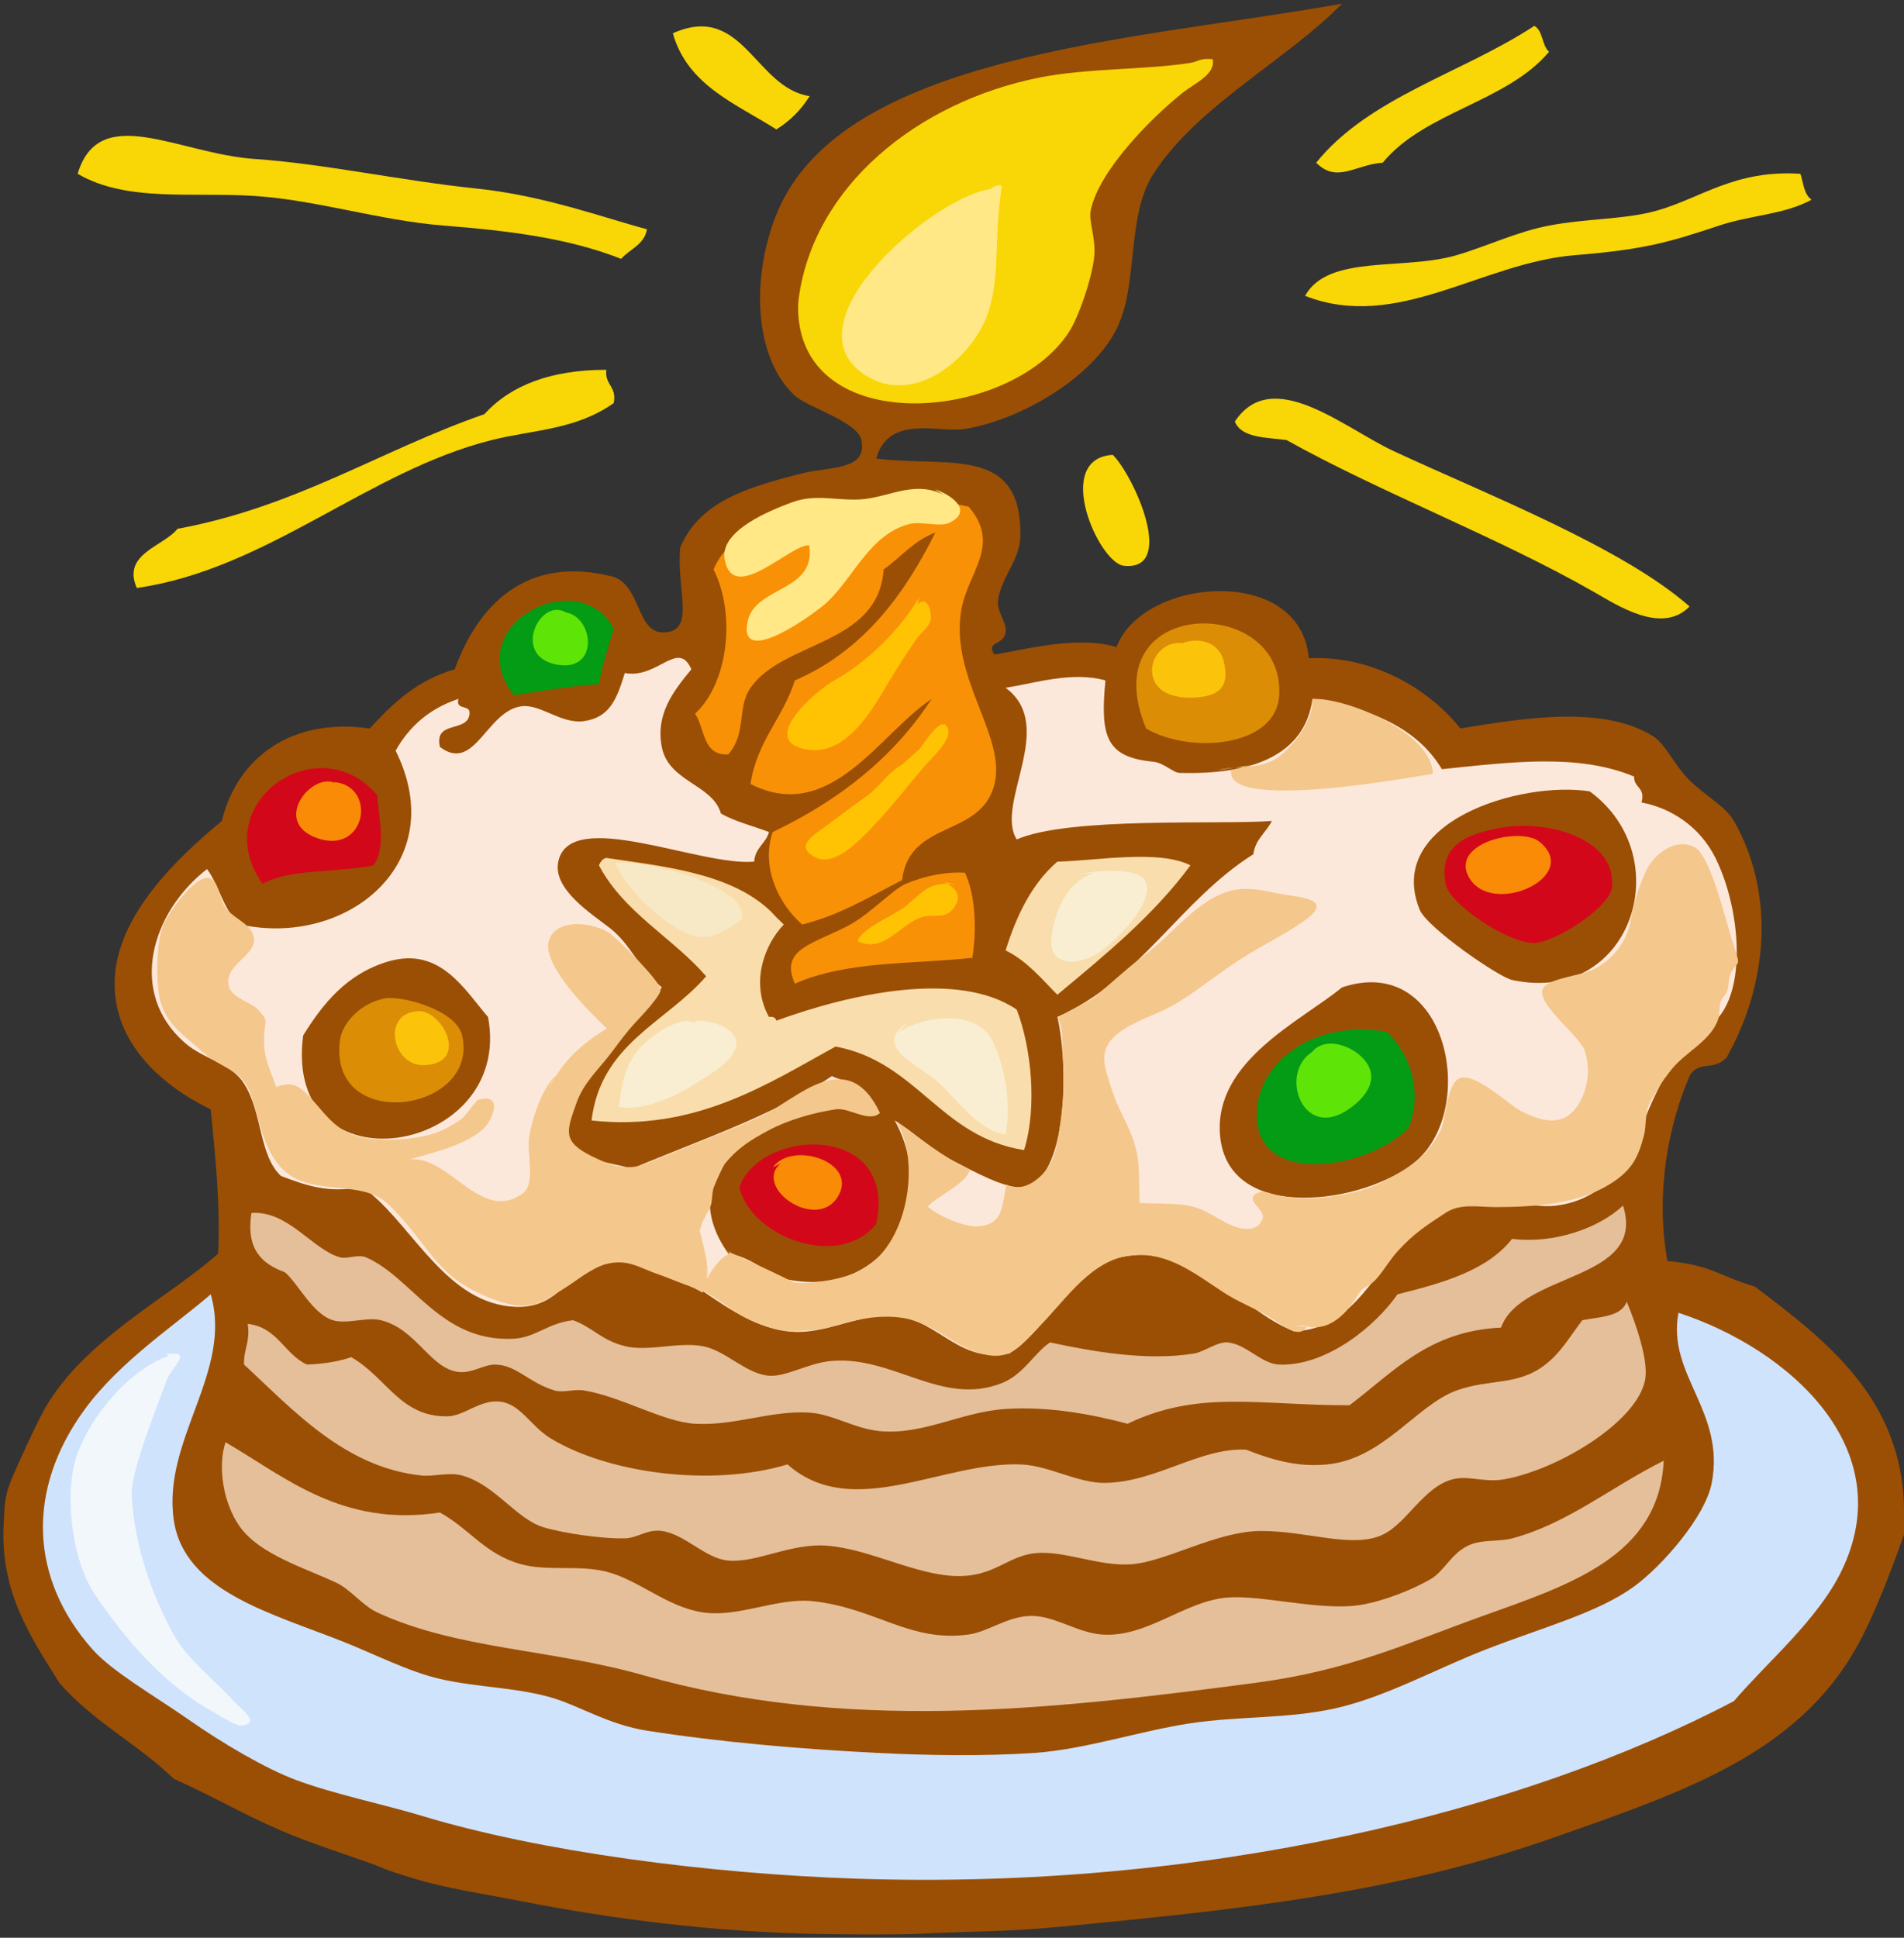 <?xml version="1.0" encoding="utf-8"?>
<!-- Generator: Adobe Illustrator 13.0.2, SVG Export Plug-In . SVG Version: 6.00 Build 14948)  -->
<!DOCTYPE svg PUBLIC "-//W3C//DTD SVG 1.1//EN" "http://www.w3.org/Graphics/SVG/1.1/DTD/svg11.dtd">
<svg version="1.1" id="gateau_xA0_Image_1_" xmlns="http://www.w3.org/2000/svg" xmlns:xlink="http://www.w3.org/1999/xlink"
	 x="0px" y="0px" width="123.6px" height="125.76px" viewBox="0 0 123.6 125.76" enable-background="new 0 0 123.6 125.76"
	 xml:space="preserve">
<rect x="0" y="0" width="123.6" height="125.76" fill="#333333" stroke="none"/>
<path fill="#9B4F04" stroke="#000000" stroke-width="0" stroke-linecap="round" stroke-linejoin="round" d="M3.84,109.2
	c2.101,2.459,5.12,4,7.44,6.24c2.645,1.189,4.356,2.232,6.96,3.359c1.806,0.782,3.897,1.449,5.685,2.08
	c1.064,0.375,0.75,0.375,2.955,1.04c2.196,0.662,4.47,0.979,6.92,1.46c5.962,1.168,12.528,2.014,19.48,2.14
	c1.447,0.026,4.944,0.06,6.395-0.015c3.73-0.191,5.457-0.108,9.205-0.465c11.819-1.125,21.82-2.211,31.92-5.76
	c8.901-3.128,16.361-5.621,20.16-13.2c1.086-2.166,2.074-4.899,2.64-6.48c0-0.56,0-1.119,0-1.68
	c-0.108-7.178-5.088-10.938-9.675-14.415c-2.575-0.785-2.75-1.375-5.685-1.665c-0.805-4.519,0.1-8.882,1.439-12
	c0.554-1.039,1.562-0.305,2.4-1.2c2.71-4.798,3.16-10.663,0.479-15.36c-0.552-0.968-1.819-1.587-2.88-2.64
	c-1.031-1.023-1.546-2.359-2.399-2.88c-3.229-1.971-8.196-1.188-12.48-0.48c-2.054-2.607-5.772-4.758-9.84-4.56
	c-0.518-6.125-10.808-5.252-12.48-0.72c-2.576-0.809-6.381,0.262-7.92,0.48c-0.598-0.872,0.595-0.57,0.721-1.44
	c0.102-0.703-0.62-1.288-0.48-2.16c0.232-1.452,1.414-2.553,1.44-4.08c0.102-5.963-4.761-4.448-9.36-5.04
	c0.819-2.9,4.084-1.643,5.76-1.92c3.712-0.613,8.271-3.354,9.839-6.48c1.458-2.903,0.607-7.295,2.4-10.08
	c2.852-4.429,8.656-7.374,12.24-11.04C73.712,2.642,54.606,3.458,50.4,13.92c-1.64,4.08-1.474,9.299,1.2,11.76
	c0.82,0.755,4.072,1.679,4.32,2.88c0.41,1.987-2.065,1.713-3.84,2.16c-3.638,0.915-6.647,1.838-7.92,4.8
	c-0.283,2.756,1.103,5.591-1.2,5.52c-1.585-0.049-1.397-3.006-3.12-3.6c-5.7-1.491-8.839,1.889-10.32,6
	c-2.432,0.688-4.027,2.213-5.52,3.84c-5.076-0.726-8.599,1.881-9.6,6c-2.609,2.177-6.952,6.065-6.96,10.56
	c-0.006,3.841,2.962,6.564,6.24,8.16c0.284,2.996,0.629,5.931,0.48,9.36c-3.217,2.89-9.077,5.737-11.52,10.56
	c-0.488,0.964-1.336,2.776-1.84,3.96c-0.532,1.252-0.494,1.799-0.56,3C0,103.274,1.925,106.13,3.84,109.2z"/>
<path fill="#F99106" stroke="#000000" stroke-width="0" stroke-linecap="round" stroke-linejoin="round" d="M51.6,63.84
	c3.375-1.503,7.754-1.255,11.52-1.68c0.248-1.509,0.282-3.911-0.48-5.52c-1.149-0.06-2.428,0.134-3.84,0.72
	c-0.808,0.335-2.306,1.934-3.6,2.64C52.891,61.261,50.566,61.527,51.6,63.84z"/>
<path fill="#F99106" stroke="#000000" stroke-width="0" stroke-linecap="round" stroke-linejoin="round" d="M62.4,39.6
	c0.42-2.473,2.625-4.207,0.48-6.72c-2.006-0.412-5.708-1.119-6.96,0.48c-3.539-0.931-8.391,0.636-9.6,3.6
	c1.436,2.805,1.004,7.322-1.2,9.36c0.656,0.944,0.466,2.734,2.16,2.64c1.215-1.397,0.538-3.017,1.44-4.32
	c2.122-3.065,8.308-2.745,8.64-7.68c1.124-0.797,1.961-1.879,3.36-2.4c-2.075,4.166-4.765,7.715-9.12,9.6
	c-0.768,2.432-2.463,3.937-2.88,6.72c5.198,2.644,8.402-3.309,11.76-5.52c-2.494,3.827-6.039,6.601-10.32,8.64
	c-0.774,2.27,0.389,4.689,1.92,6c2.495-0.625,4.411-1.83,6.48-2.88c0.468-3.955,5.144-2.726,6-6.24
	C65.323,47.745,61.655,43.981,62.4,39.6z"/>
<path fill="#F9DDAC" stroke="#000000" stroke-width="0" stroke-linecap="round" stroke-linejoin="round" d="M65.28,61.68
	c1.392,0.688,2.324,1.836,3.359,2.879c3.097-2.583,6.229-5.13,8.641-8.399c-2.082-1.046-6.103-0.295-8.641-0.24
	C67.005,57.324,66.005,59.365,65.28,61.68z"/>
<path fill="#F9DDAC" stroke="#000000" stroke-width="0" stroke-linecap="round" stroke-linejoin="round" d="M50.4,66.24
	c-0.053-0.188-0.201-0.279-0.48-0.24c-1.187-2.125-0.383-4.585,0.96-6c-0.789-0.744-0.593-0.62-0.96-0.96
	c-2.567-2.377-6.877-2.82-10.56-3.36c-0.269,0.051-0.374,0.266-0.48,0.48c1.635,3.085,4.767,4.673,6.96,7.2
	c-2.593,3.007-6.838,4.362-7.44,9.36c6.747,0.736,11.458-2.396,15.84-4.8c5.321,0.998,6.772,5.868,12.239,6.72
	c0.879-2.809,0.452-6.723-0.479-9.12C62.199,62.947,55.236,64.477,50.4,66.24z"/>
<path fill="#D3071A" stroke="#000000" stroke-width="0" stroke-linecap="round" stroke-linejoin="round" d="M48,77.04
	c0.648,3.144,6.388,5.447,8.88,2.4C58.303,72.867,49.411,73.148,48,77.04z"/>
<path fill="#DB8E05" stroke="#000000" stroke-width="0" stroke-linecap="round" stroke-linejoin="round" d="M83.04,45.12
	c0.375-6.619-12.205-6.44-8.64,2.16C77.197,48.931,82.847,48.537,83.04,45.12z"/>
<path fill="#D3071A" stroke="#000000" stroke-width="0" stroke-linecap="round" stroke-linejoin="round" d="M24.48,51.6
	c-3.827-4.521-11.11,0.545-7.44,5.76c1.802-0.998,4.893-0.707,7.2-1.2C25.069,55.083,24.612,53.087,24.48,51.6z"/>
<path fill="#E5BF9A" stroke="#000000" stroke-width="0" stroke-linecap="round" stroke-linejoin="round" d="M18.48,82.56
	c0.842,0.676,1.77,2.688,3.12,3.12c0.886,0.284,2.199-0.226,3.12,0c2.324,0.57,3.183,3.131,5.04,3.36
	c0.873,0.107,1.668-0.497,2.4-0.48c1.383,0.032,2.161,1.178,3.84,1.681c0.571,0.171,1.265-0.11,1.92,0
	c2.46,0.415,5.139,2.044,7.2,2.16c2.581,0.146,4.938-0.884,7.44-0.721c1.495,0.098,2.944,1.051,4.56,1.2
	c2.824,0.261,5.277-1.251,8.16-1.439c2.814-0.185,5.677,0.364,7.92,0.96c4.621-2.225,8.581-1.187,14.399-1.2
	c2.842-2.119,5.101-4.82,9.841-5.04c1.32-3.646,9.483-2.987,7.92-7.92c-1.597,1.497-4.517,2.497-7.2,2.16
	c-1.622,2.058-4.495,2.865-7.44,3.6c-1.406,2.027-4.574,4.67-7.68,4.56c-1.161-0.041-2.125-1.332-3.36-1.439
	c-0.646-0.057-1.515,0.614-2.16,0.72c-3.125,0.513-6.696-0.152-9.359-0.72c-1.023,0.693-1.719,2.084-3.12,2.64
	c-3.891,1.544-7.03-1.768-11.04-1.439c-1.55,0.127-2.927,1.045-4.08,0.96c-1.499-0.11-2.82-1.651-4.32-1.92
	c-1.611-0.289-3.522,0.377-5.04,0c-1.527-0.38-2.096-1.225-3.36-1.681c-1.611,0.173-2.43,1.124-3.84,1.2
	c-4.765,0.258-6.577-3.971-9.6-5.28c-0.505-0.219-1.229,0.123-1.68,0c-1.786-0.483-3.371-3.054-5.76-2.88
	C15.955,81.085,17.011,82.029,18.48,82.56z"/>
<path fill="#049B15" stroke="#000000" stroke-width="0" stroke-linecap="round" stroke-linejoin="round" d="M39.84,40.8
	c-2.275-4.286-10.058-0.184-6.48,4.32c1.812-0.269,3.571-0.589,5.52-0.72C39.101,43.101,39.499,41.979,39.84,40.8z"/>
<path fill="#F9D606" d="M69.36,21.6c0.717-1.083,1.592-3.789,1.68-5.04c0.082-1.176-0.373-2.212-0.24-2.88
	c0.534-2.69,4.165-6.229,6-7.68c0.758-0.599,2.133-1.173,1.92-2.16c-0.857-0.077-0.9,0.153-1.439,0.24
	c-2.795,0.453-6.743,0.335-9.84,0.96c-7.911,1.595-14.659,7.069-15.601,14.4c-0.047,0.366-0.035,0.833,0,1.2
	C52.58,28.441,65.593,27.289,69.36,21.6z"/>
<path fill="#FCE8DB" stroke="#000000" stroke-width="0" stroke-linecap="round" stroke-linejoin="round" d="M105.84,75.6
	c0.828-3.411,2.297-6.183,4.08-8.64c3.572-0.588,3.402-7.323,1.44-11.28c-1.035-2.086-2.952-3.258-4.801-3.6
	c0.275-0.995-0.504-0.935-0.479-1.68c-3.615-1.518-8.006-0.939-12.48-0.48c-1.614-2.705-4.673-3.967-8.399-4.56
	c-0.512,3.687-3.96,4.936-8.641,4.8c-0.407-0.012-1.014-0.655-1.68-0.72c-3.045-0.299-3.479-1.568-3.12-5.28
	c-2.156-0.6-4.5,0.16-6.479,0.48c3.369,2.476-0.727,7.522,0.72,9.84c3.419-1.499,13.307-0.944,16.56-1.2
	c-0.364,0.756-1.068,1.171-1.199,2.16C76.598,58.438,74.017,63.616,68.64,66c0.773,3.355,0.6,10.587-2.16,11.04
	c-1.135,0.187-3.323-1.048-4.56-1.68c-1.531-0.783-2.646-1.931-3.84-2.641c2.867,5.16-0.514,11.573-6.96,10.32
	c-1.188-0.23-2.292-1.479-3.84-1.68c-4.048-5.729,2.969-9.647,8.88-9.841c0.03-1.311-1.31-1.25-2.16-1.68
	c-3.763,2.557-8.519,4.121-12.96,6c-1.96-0.521-4.298-0.662-5.04-2.399c1.388-4.053,4.781-6.1,6.96-9.36
	c-1.494-1.217-1.998-2.773-3.36-3.84c-1.2-0.94-3.738-2.524-3.36-4.32c0.754-3.586,9.2,0.328,12.72,0
	c0.053-0.907,0.754-1.166,0.96-1.92c-1.042-0.398-2.204-0.676-3.12-1.2c-0.547-1.912-3.4-2.042-3.84-4.32
	c-0.4-2.075,0.669-3.536,1.92-5.04c-0.865-1.973-2.195,0.649-4.32,0.24c-0.531,1.736-0.996,2.879-2.64,3.12
	c-1.491,0.219-2.825-1.13-4.08-0.96c-2.264,0.308-3.021,4.347-5.28,2.64c-0.414-1.773,1.827-0.893,1.92-2.16
	c0.071-0.631-0.931-0.189-0.72-0.96c-1.864,0.616-3.187,1.773-4.08,3.36C29.333,56.03,22.473,61.507,15.6,60
	c-1.082-0.838-1.342-2.498-2.16-3.6C9.82,59.216,8.27,64.422,12,67.68c1.247,1.09,2.986,1.303,3.84,2.641
	c1.198,1.875,0.961,4.663,2.4,6c1.723,0.643,3.013,1.119,5.28,0.72c2.928,2.03,5.059,6.947,9.12,7.68
	c3.204,0.578,3.906-1.591,5.52-2.399c5.076-2.545,8.033,3.487,12.96,4.08c2.542,0.306,4.65-1.288,7.2-0.96
	c2.678,0.344,3.962,3.047,7.2,2.399c2.66-1.703,4.047-5.557,7.2-6.24c4.917-1.065,7.592,3.337,11.28,4.801
	c4.05-0.149,5.261-4.234,7.92-6.48c0.902-0.762,2.898-2.011,4.08-2.16c1.584-0.199,3.305,0.708,5.04,0.48
	C103.191,77.957,104.149,76.895,105.84,75.6z"/>
<path fill="#E5BF9A" stroke="#000000" stroke-width="0" stroke-linecap="round" stroke-linejoin="round" d="M108,94.8
	c-3.458,1.729-6.25,4.088-9.84,5.04c-0.903,0.24-2.007,0.046-2.88,0.48c-1.103,0.547-1.529,1.65-2.4,2.159
	c-1.201,0.703-3.081,1.442-4.56,1.681c-2.571,0.414-6.373-0.661-8.641-0.48c-2.792,0.224-5.244,2.628-8.16,2.4
	c-1.673-0.131-3.181-1.322-4.8-1.2c-1.443,0.109-2.631,1.034-3.84,1.2c-3.822,0.523-5.995-1.703-10.08-2.16
	c-2.342-0.262-4.841,1.083-7.2,0.72c-2.313-0.355-4.139-2.108-6.24-2.64c-1.781-0.45-3.796-0.013-5.52-0.48
	c-2.33-0.631-3.32-2.269-5.28-3.359c-6.351,0.971-10.045-2.306-13.92-4.561c-0.513,1.535-0.179,3.96,0.96,5.521
	c1.283,1.758,4.111,2.611,6.24,3.6c0.892,0.414,1.708,1.488,2.64,1.92c5.183,2.404,11.271,2.37,17.28,4.08
	c13.078,3.723,26.332,2.275,39.84,0.48c6.004-0.798,9.754-2.567,14.641-4.32C101.854,102.866,107.718,101.019,108,94.8z"/>
<path fill="#E5BF9A" stroke="#000000" stroke-width="0" stroke-linecap="round" stroke-linejoin="round" d="M105.6,84.479
	c-0.365,0.995-1.742,0.978-2.88,1.2c-0.927,1.225-1.397,2.098-2.399,2.88c-1.792,1.4-3.613,0.905-5.761,1.681
	c-2.598,0.938-4.765,4.443-8.399,4.8c-1.655,0.162-3.174-0.129-5.28-0.96c-3.016-0.13-5.803,2.101-9.12,2.16
	c-1.808,0.032-3.667-1.138-5.52-1.2c-5.11-0.172-10.902,3.714-15.12,0c-5.01,1.505-11.697,0.543-15.36-1.68
	c-1.357-0.824-1.967-2.278-3.36-2.4c-1.272-0.111-2.274,0.943-3.36,0.96c-3.061,0.046-3.939-2.529-6.24-3.84
	c-0.831,0.289-1.801,0.438-2.88,0.479c-1.477-0.683-1.9-2.42-3.84-2.64c0.177,1.138-0.27,1.65-0.24,2.64
	c3.121,2.872,6.491,6.673,11.52,7.2c0.803,0.084,1.803-0.233,2.64,0c2.152,0.601,3.49,2.812,5.28,3.36
	c1.235,0.378,3.803,0.757,5.28,0.72c0.848-0.021,1.44-0.612,2.4-0.479c1.525,0.21,2.811,1.791,4.32,1.92
	c1.874,0.159,4.088-1.171,6.48-0.96c2.559,0.225,5.192,1.639,7.68,1.92c2.972,0.335,3.785-1.235,5.76-1.44
	c1.877-0.194,4.133,0.875,6.24,0.72c2.27-0.166,5.521-2.145,8.399-2.159c3.042-0.016,5.946,1.166,7.92,0.239
	c1.567-0.735,2.666-3.124,4.561-3.6c1.035-0.26,2.041,0.242,3.359,0c3.552-0.652,8.647-3.771,9.12-6.48
	C107.012,88.307,106.234,85.999,105.6,84.479z"/>
<path fill="#D0E3FC" stroke="#000000" stroke-width="0" stroke-linecap="round" stroke-linejoin="round" d="M6,107.04
	c1.288,1.453,4.023,3.011,6.24,4.56c2.292,1.603,5.048,3.197,6.935,3.905c2.484,0.932,5.833,1.622,8.185,2.335
	c7.777,2.358,18.652,3.754,28.08,4.08c22.701,0.785,43.424-4.319,57.12-11.52c2.172-2.542,5.409-5.243,6.96-8.4
	c3.918-7.971-3.386-14.455-10.56-16.8c-0.761,4.032,3.05,6.364,2.16,11.04c-0.42,2.205-3.234,5.404-5.04,6.72
	c-2.357,1.718-5.956,2.662-9.601,4.08c-3.289,1.279-6.576,3.121-9.84,3.84c-3.087,0.68-6.178,0.483-9.359,0.96
	c-3.241,0.486-6.831,1.694-10.08,1.92c-3.357,0.233-7.078,0.164-10.32,0c-4.927-0.248-10.166-0.699-14.88-1.439
	c-2.523-0.396-4.463-1.657-6.24-2.16c-2.354-0.666-4.761-0.64-7.2-1.2c-2.011-0.462-4.232-1.601-6.24-2.4
	c-4.688-1.866-10.378-3.286-11.04-7.92c-0.748-5.234,3.854-9.607,2.4-14.64c-2.282,1.975-5.87,4.321-8.16,7.44
	C1.661,96.694,1.95,102.472,6,107.04z"/>
<path fill="#F9D606" d="M52.56,6.24c-3.547-0.535-4.332-6.117-8.88-4.08c0.945,3.375,4.078,4.562,6.72,6.24
	C51.287,7.847,52.006,7.126,52.56,6.24z"/>
<path fill="#F9D606" d="M100.56,3.36c-0.476-0.403-0.382-1.377-0.96-1.68c-4.631,3.049-10.732,4.626-14.159,8.88
	c1.355,1.365,2.562,0.113,4.319,0C92.461,7.261,97.824,6.624,100.56,3.36z"/>
<path fill="#F9D606" d="M42,14.88c-2.854-0.76-6.687-2.188-11.04-2.64c-4.869-0.505-9.992-1.623-14.4-1.92
	C11.573,9.983,6.452,6.586,5.04,11.28c3.202,1.866,7.441,1.167,11.52,1.44c4.046,0.271,8.083,1.59,12.24,1.92
	c4.172,0.331,8.057,0.795,11.52,2.16C40.881,16.161,41.817,15.897,42,14.88z"/>
<path fill="#F9D606" d="M117.6,12.96c-0.48-0.319-0.534-1.065-0.72-1.68c-4.267-0.28-6.49,1.601-9.36,2.4
	c-2.053,0.572-4.512,0.492-6.96,0.96c-2.106,0.402-3.968,1.323-6,1.92c-3.459,1.015-8.343-0.075-9.84,2.64
	c5.968,2.346,11.459-2.152,17.521-2.64c4.48-0.361,6.107-0.836,9.359-1.92C113.685,13.945,115.811,13.938,117.6,12.96z"/>
<path fill="#F9D606" d="M8.88,38.16c8.46-1.208,15.027-7.599,23.04-9.6c2.722-0.68,5.448-0.652,7.92-2.4
	c0.222-1.102-0.6-1.16-0.48-2.16c-3.602-0.001-6.199,1.001-7.92,2.88c-6.767,2.353-12.216,6.023-19.92,7.44
	C10.63,35.463,7.894,35.928,8.88,38.16z"/>
<path fill="#F9D606" d="M80.16,27.36c0.441,1.079,2.022,1.018,3.359,1.2c6.048,3.384,13.718,6.295,19.921,9.84
	c1.558,0.891,4.448,2.805,6.239,0.96c-4.351-3.837-13.167-7.273-19.2-10.08C87.223,27.765,82.589,23.698,80.16,27.36z"/>
<path fill="#F9D606" d="M72.24,29.52c-3.923,0.236-0.919,7.032,0.72,7.2C76.381,37.071,73.63,30.917,72.24,29.52z"/>
<path fill="#9B4F04" stroke="#000000" stroke-width="0" stroke-linecap="round" stroke-linejoin="round" d="M103.2,51.36
	c-4.468-0.705-13.352,1.971-11.04,7.68c0.468,1.156,5.115,4.369,6,4.56C105.877,65.268,109.036,55.64,103.2,51.36z"/>
<path fill="#D3071A" stroke="#000000" stroke-width="0" stroke-linecap="round" stroke-linejoin="round" d="M99.6,61.2
	c1.315-0.029,4.903-2.292,5.04-3.6c0.341-3.251-4.401-4.482-7.439-3.84c-1.761,0.372-3.844,0.963-3.36,3.6
	C94.08,58.668,97.889,61.237,99.6,61.2z"/>
<path fill="#9B4F04" stroke="#000000" stroke-width="0" stroke-linecap="round" stroke-linejoin="round" d="M31.68,66
	c-1.492-1.709-3.078-4.601-6.48-3.6c-2.654,0.786-4.203,2.677-5.52,4.8C18.34,77.512,33.393,74.972,31.68,66z"/>
<path fill="#DB8E05" stroke="#000000" stroke-width="0" stroke-linecap="round" stroke-linejoin="round" d="M30,67.2
	c-0.388-1.688-4.006-2.611-5.04-2.4c-1.776,0.363-2.76,1.792-2.88,2.641C21.205,73.611,31.156,72.232,30,67.2z"/>
<path fill="#9B4F04" stroke="#000000" stroke-width="0" stroke-linecap="round" stroke-linejoin="round" d="M87.12,64.08
	c-2.64,2.174-8.329,4.771-7.92,9.6c0.492,5.817,9.508,4.426,12.72,1.681C95.978,71.892,93.944,61.801,87.12,64.08z"/>
<path fill="#049B15" stroke="#000000" stroke-width="0" stroke-linecap="round" stroke-linejoin="round" d="M90,66.96
	c-4.421-0.782-8.145,1.712-8.4,5.04c-0.396,5.16,7.213,3.914,9.841,1.2C92.419,70.771,91.465,68.276,90,66.96z"/>
<path fill="#FFE885" d="M64.425,12.255c-3.626,0.343-13.55,8.691-8.247,12.1c2.797,1.798,6.046-0.411,7.502-3.006
	c1.122-1.999,0.957-4.531,1.092-6.719c0.054-0.885,0.135-1.719,0.271-2.581c-0.288-0.063-0.496,0.041-0.744,0.206"/>
<path fill="#FFE885" d="M61.3,32.13c-1.839-0.941-3.376,0.032-5.125,0.25c-1.614,0.201-3.122-0.388-4.75,0.216
	c-1.36,0.504-4.707,1.819-4.383,3.688c0.528,3.055,4.336-1.038,5.489-0.884c0.467,3.057-3.557,2.601-4.01,4.984
	c-0.583,3.062,4.482-0.653,5.155-1.284c1.803-1.693,2.797-4.442,5.375-5.094c0.757-0.191,1.977,0.226,2.598-0.085
	c1.625-0.812-0.049-1.891-0.972-2.165"/>
<path fill="#FFC303" d="M59.675,38.755c-1.256,2.141-3.387,4.208-5.507,5.399c-1.245,0.7-4.941,3.901-1.868,4.476
	c2.537,0.475,4.192-2.347,5.25-4.128c0.628-1.058,1.279-2.086,1.99-3.094c0.364-0.517,0.955-0.778,0.884-1.521
	c-0.054-0.566-0.382-1.212-0.874-0.631"/>
<path fill="#FFC303" d="M58.55,49.63c-0.926,0.496-1.406,1.406-2.278,2.028c-0.901,0.644-1.799,1.313-2.688,1.978
	c-0.78,0.583-2.036,1.286-0.657,2.003c0.825,0.43,1.83-0.229,2.447-0.756c1.615-1.378,3.211-3.477,4.647-5.162
	c0.396-0.465,1.708-1.646,1.533-2.34c-0.309-1.231-1.579,0.898-1.88,1.25"/>
<path fill="#F4C78C" d="M35.614,61.118c-0.384,1.59,2.758,4.671,3.78,5.631c-1.696,1.04-2.861,2.11-3.792,3.932
	c0.208-0.496,0.401-0.859,0.831-1.077c-1.104,0.457-1.847,2.916-2.059,4.015c-0.243,1.257,0.491,3.207-0.504,3.885
	c-2.978,2.027-5.128-3.528-8.093-2.001c1.726-0.595,4.176-0.977,5.59-2.234c0.605-0.539,1.372-2.381-0.343-1.887
	c-0.102,0.029-0.815,1.047-1.025,1.206c-0.437,0.33-1.2,0.772-1.725,0.943c-1.43,0.467-3.699,0.613-5.153,0.185
	c-1.244-0.366-1.92-1.285-2.712-2.19c-1.144-1.307-1.519-1.405-3.002-0.775c0.192,0.016,0.391-0.002,0.58-0.024
	c-0.45-1.407-0.929-1.999-0.837-3.616c0.053-0.927,0.313-0.821-0.403-1.587c-0.453-0.484-1.676-0.752-1.884-1.497
	c-0.447-1.602,2.432-2.114,1.414-3.659c-0.366-0.556-1.262-0.89-1.686-1.525c-0.318-0.477-0.407-1.707-0.998-1.858
	c-0.941-0.242-2.832,2.463-3.075,3.264c-0.371,1.223-0.444,3.866-0.022,4.997c0.538,1.439,1.433,1.916,2.625,3
	c1.267,1.152,2.573,1.089,3.156,2.771c0.608,1.755,0.835,3.887,2.344,5.104c1.831,1.477,4.917,0.439,6.555,2.01
	c1.945,1.865,2.639,3.438,4.195,4.74c0.913,0.764,2.491,1.483,3.625,1.752c1.677,0.398,2.44-0.271,3.625-1.002
	c0.768-0.474,1.81-1.354,2.752-1.591c1.407-0.353,2.151,0.27,3.504,0.726c0.492,0.165,1.037,0.412,1.521,0.581
	c1.058,0.369,1.181,0.618,1.222,0.534c0.641-1.297,0.079-2.819-0.204-4.013c0.048-0.035,0.207-0.68,0.287-0.736
	c0.292-0.625,0.2-0.353,0.417-0.833c0.128-0.286,0.082-0.833,0.208-1.209c0.101-0.298,0.602-1.403,0.75-1.583
	c0.792-0.958,1.598-1.487,2.792-2.126c1.309-0.701,2.944-1.16,4.375-1.375c0.909-0.136,2.154,0.897,2.878,0.234
	c-2.128-4.483-5.44-0.854-7.625,0.164C47.14,73.49,44.55,74.423,42,75.493c-1.291,0.542-2.35,0.157-3.604-0.466
	c-1.933-0.961-1.596-1.649-0.997-3.382c0.487-1.408,1.433-2.185,2.344-3.402c0.48-0.642,0.953-1.289,1.5-1.875
	c0.426-0.455,1.681-1.779,1.639-2.154c-0.061-0.552-2.539-3.044-3.225-3.584C38.705,59.877,36.011,59.474,35.614,61.118z"/>
<path fill="#FFC303" d="M62.05,57.38c-1.668-0.123-1.905,0.268-3.188,1.375c-0.75,0.647-2.979,1.484-3.178,2.326
	c1.739,0.83,2.74-1.173,4.24-1.581c0.683-0.186,1.399,0.166,1.95-0.516c0.667-0.825,0.148-1.389-0.575-1.729"/>
<path fill="#5EE507" stroke="#000000" stroke-width="0" stroke-linecap="round" stroke-linejoin="round" d="M36.175,39.755
	c2.283-0.419,2.998,3.899,0.006,3.384c-3.221-0.554-0.865-4.916,0.869-3.134"/>
<path fill="#5EE507" stroke="#000000" stroke-width="0" stroke-linecap="round" stroke-linejoin="round" d="M85.175,68.255
	c0.858-0.967,2.413-0.448,3.226,0.348c1.314,1.287,0.308,2.678-1.07,3.523c-2.915,1.792-4.405-2.787-1.905-3.995"/>
<path fill="#F98B06" d="M21.675,50.755c2.832,0.226,2.1,4.795-1.122,3.627c-3.181-1.153,0.192-4.903,1.622-3.252"/>
<path fill="#F98B06" d="M50.175,75.755c1.252-1.736,5.553-0.354,4.228,1.885c-1.383,2.337-5.554-0.585-3.728-2.135"/>
<path fill="#F98B06" stroke="#000000" stroke-width="0" stroke-linecap="round" stroke-linejoin="round" d="M99.932,54.627
	c2.822,2.275-3.195,4.976-4.607,2.249C94.187,54.68,98.717,53.648,99.932,54.627z"/>
<path fill="#FCC30B" d="M26.758,65.714c1.664-0.747,3.977,3.277,0.792,3.416c-2.101,0.092-2.819-3.435-0.375-3.5"/>
<path fill="#FCC30B" d="M76.425,41.88c1.261-0.631,2.681-0.264,3.003,0.997c0.389,1.523-0.114,2.229-1.628,2.378
	c-1.201,0.118-2.676-0.12-2.973-1.375c-0.268-1.138,0.744-2.342,1.973-2.125"/>
<path fill="#F9EED2" d="M45.05,66.38c-0.911-0.53-2.914,0.95-3.506,1.622c-0.966,1.095-1.234,2.438-1.353,3.841
	c1.602,0.291,3.775-0.73,5.078-1.595c0.729-0.483,2.497-1.438,2.535-2.497c0.037-1.012-1.635-1.588-2.629-1.496"/>
<path fill="#F7E8C6" d="M48.175,59.63c0.427-2.211-6.574-3.891-8.219-3.605c0.626,1.6,2.694,3.517,4.219,4.355
	C45.849,61.3,46.773,60.639,48.175,59.63"/>
<path fill="#F9EED2" d="M58.3,67.005c1.727-1.112,5.079-1.531,6.124,0.53c0.842,1.66,1.217,4.242,0.86,6.079
	c-1.902-0.281-3.016-2.159-4.36-3.362c-1.266-1.134-4.406-2.358-2-3.872"/>
<path fill="#F9EED2" d="M70.05,56.755c0.549-0.192,3.691-0.576,4.262,0.376c0.823,1.374-2.093,4.168-3.106,4.777
	c-1.344,0.807-3.21,0.786-2.936-1.15c0.261-1.836,1.016-3.515,2.78-4.128"/>
<path fill="#F4C78C" d="M47.175,81.464c-0.667,0.334-1.413,1.636-1.625,2.25c1.458,0.792,2.11,1.557,3.458,2.084
	c1.917,0.75,2.505,0.603,3.451,0.547c1.262-0.074,1.885-0.381,3.174-0.672c1.292-0.292,2.686-0.305,3.705,0.037
	c1.628,0.546,2.336,1.338,3.627,1.879c2.531,1.061,3.16-0.16,4.5-1.5c1.75-1.75,3.377-4.383,6.042-4.625
	c2.288-0.208,3.997,1.143,5.862,2.375c0.992,0.656,1.982,1.012,2.979,1.597c0.939,0.552,1.965,1.533,2.492,0.653
	c-1.5,0,0.006-0.114,0,0c1.75,0.375,2.867-1.309,3.354-2.119c0.346-0.576,0.632-0.365,1.188-1.006
	c0.469-0.538,0.865-1.238,1.375-1.791c1.016-1.104,1.723-1.564,3.084-2.459c0.961-0.632,2.079-0.375,3.247-0.375
	c2.342,0,4.99-0.165,7.002-1.25c1.918-1.034,2.254-2.033,2.625-3.375c0.166-0.597,0.059-1.529,0.375-2.125
	c0.445-0.837,0.822-1.427,1.375-2.129c0.912-1.161,2.422-1.8,3-3.121c0.316-0.722-0.045-1.13,0.5-1.75
	c0.328-0.373,0.172-0.89,0.375-1.375c0.332-0.792,0.656-0.463,0.396-1.253c-0.389-1.189-0.691-2.332-1.053-3.525
	c-0.238-0.782-0.957-3.121-1.709-3.475c-1.27-0.599-2.574,0.503-3.037,1.406c-0.559,1.091-0.875,2.273-1.098,3.472
	c-0.238,1.286-1.195,2.527-2.5,3.125c-0.729,0.334-2.713,0.54-3.129,1.113c-0.689,0.947,2.307,3.076,2.664,4.127
	c0.404,1.188,0.203,2.639-0.535,3.659c-0.936,1.293-2.336,0.911-3.629,0.226c-0.82-0.437-2.975-2.526-3.971-2.106
	c-0.818,0.346-0.899,2.748-1.233,3.398c-0.75,1.458-1.6,2.147-3.041,2.958c-1.334,0.75-2.237,1.021-3.667,1.25
	c-1.572,0.254-2.339,0.272-3.833,0c-0.549-0.101-0.917-0.416-1.417-0.125c-0.76,0.442,0.594,1.034,0.422,1.598
	c-0.295,0.966-1.434,0.763-2.283,0.343c-1.062-0.525-1.535-1.014-2.725-1.188c-0.941-0.137-1.982-0.096-2.979-0.146
	c-0.062-1.225,0.043-2.424-0.266-3.606c-0.344-1.316-1.133-2.429-1.535-3.723c-0.398-1.276-0.91-2.383,0.062-3.374
	c1.029-1.048,2.838-1.464,4.121-2.248c1.428-0.872,2.805-1.999,4.223-2.906c1.289-0.824,2.693-1.497,3.973-2.378
	c1.854-1.277,0.529-1.533-0.973-1.744c-1.049-0.147-1.996-0.491-3.125-0.381c-2.428,0.237-4.211,2.824-6.158,4.274
	c-1.17,0.87-2.084,1.756-3.258,2.729c-0.426,0.353-2.014,1.019-2.369,1.37c0,0,0.264,0.438,0.285,1.38
	c0.047,2.01,0.216,3.021-0.124,5.375c-0.152,1.054-0.229,2.054-0.834,2.959c-0.385,0.576-1.514,1.674-2.666,1.083
	c-0.328,1.273-0.104,2.617-1.903,2.708c-0.912,0.045-2.598-0.729-3.209-1.274c0.625-0.744,2.426-1.398,2.737-2.392
	c-1.622-0.737-3.38-2.148-4.75-3.125c1.57,2.632,0.75,8.083-2.375,9.666c-1.567,0.794-4.083,0.875-4.333,0.75
	c-2.002-1.001-4.167-1.958-4.375-2.041c0.317,0.067,0.13,0.143,0.333,0.041"/>
<path fill="#F4C78C" d="M79.031,49.986c1.256-0.333,2.676-0.014,3.844-0.781c1.025-0.674,2.423-2.482,2.325-3.845
	c2.091-0.106,7.75,2.124,7.812,4.857c-1.401,0.235-13.528,2.454-13.087-0.212c0.506-0.153,1.089-0.33,1.606-0.394"/>
<path fill="#F2F7FC" d="M10.925,88.005c-2.722,0.943-5.581,4.489-6.153,7.243c-0.505,2.432-0.01,6.174,1.403,8.257
	c2.017,2.973,4.537,5.895,7.715,7.628c0.365,0.199,1.398,0.899,1.806,0.856c1.295-0.14-0.093-1.108-0.518-1.579
	c-1.211-1.339-2.996-2.692-3.878-4.28c-1.548-2.785-2.587-5.964-2.75-9.125c-0.077-1.5,1.771-6.039,2.25-7.375
	c0.345-0.962,1.821-1.981,0-1.75"/>
</svg>
